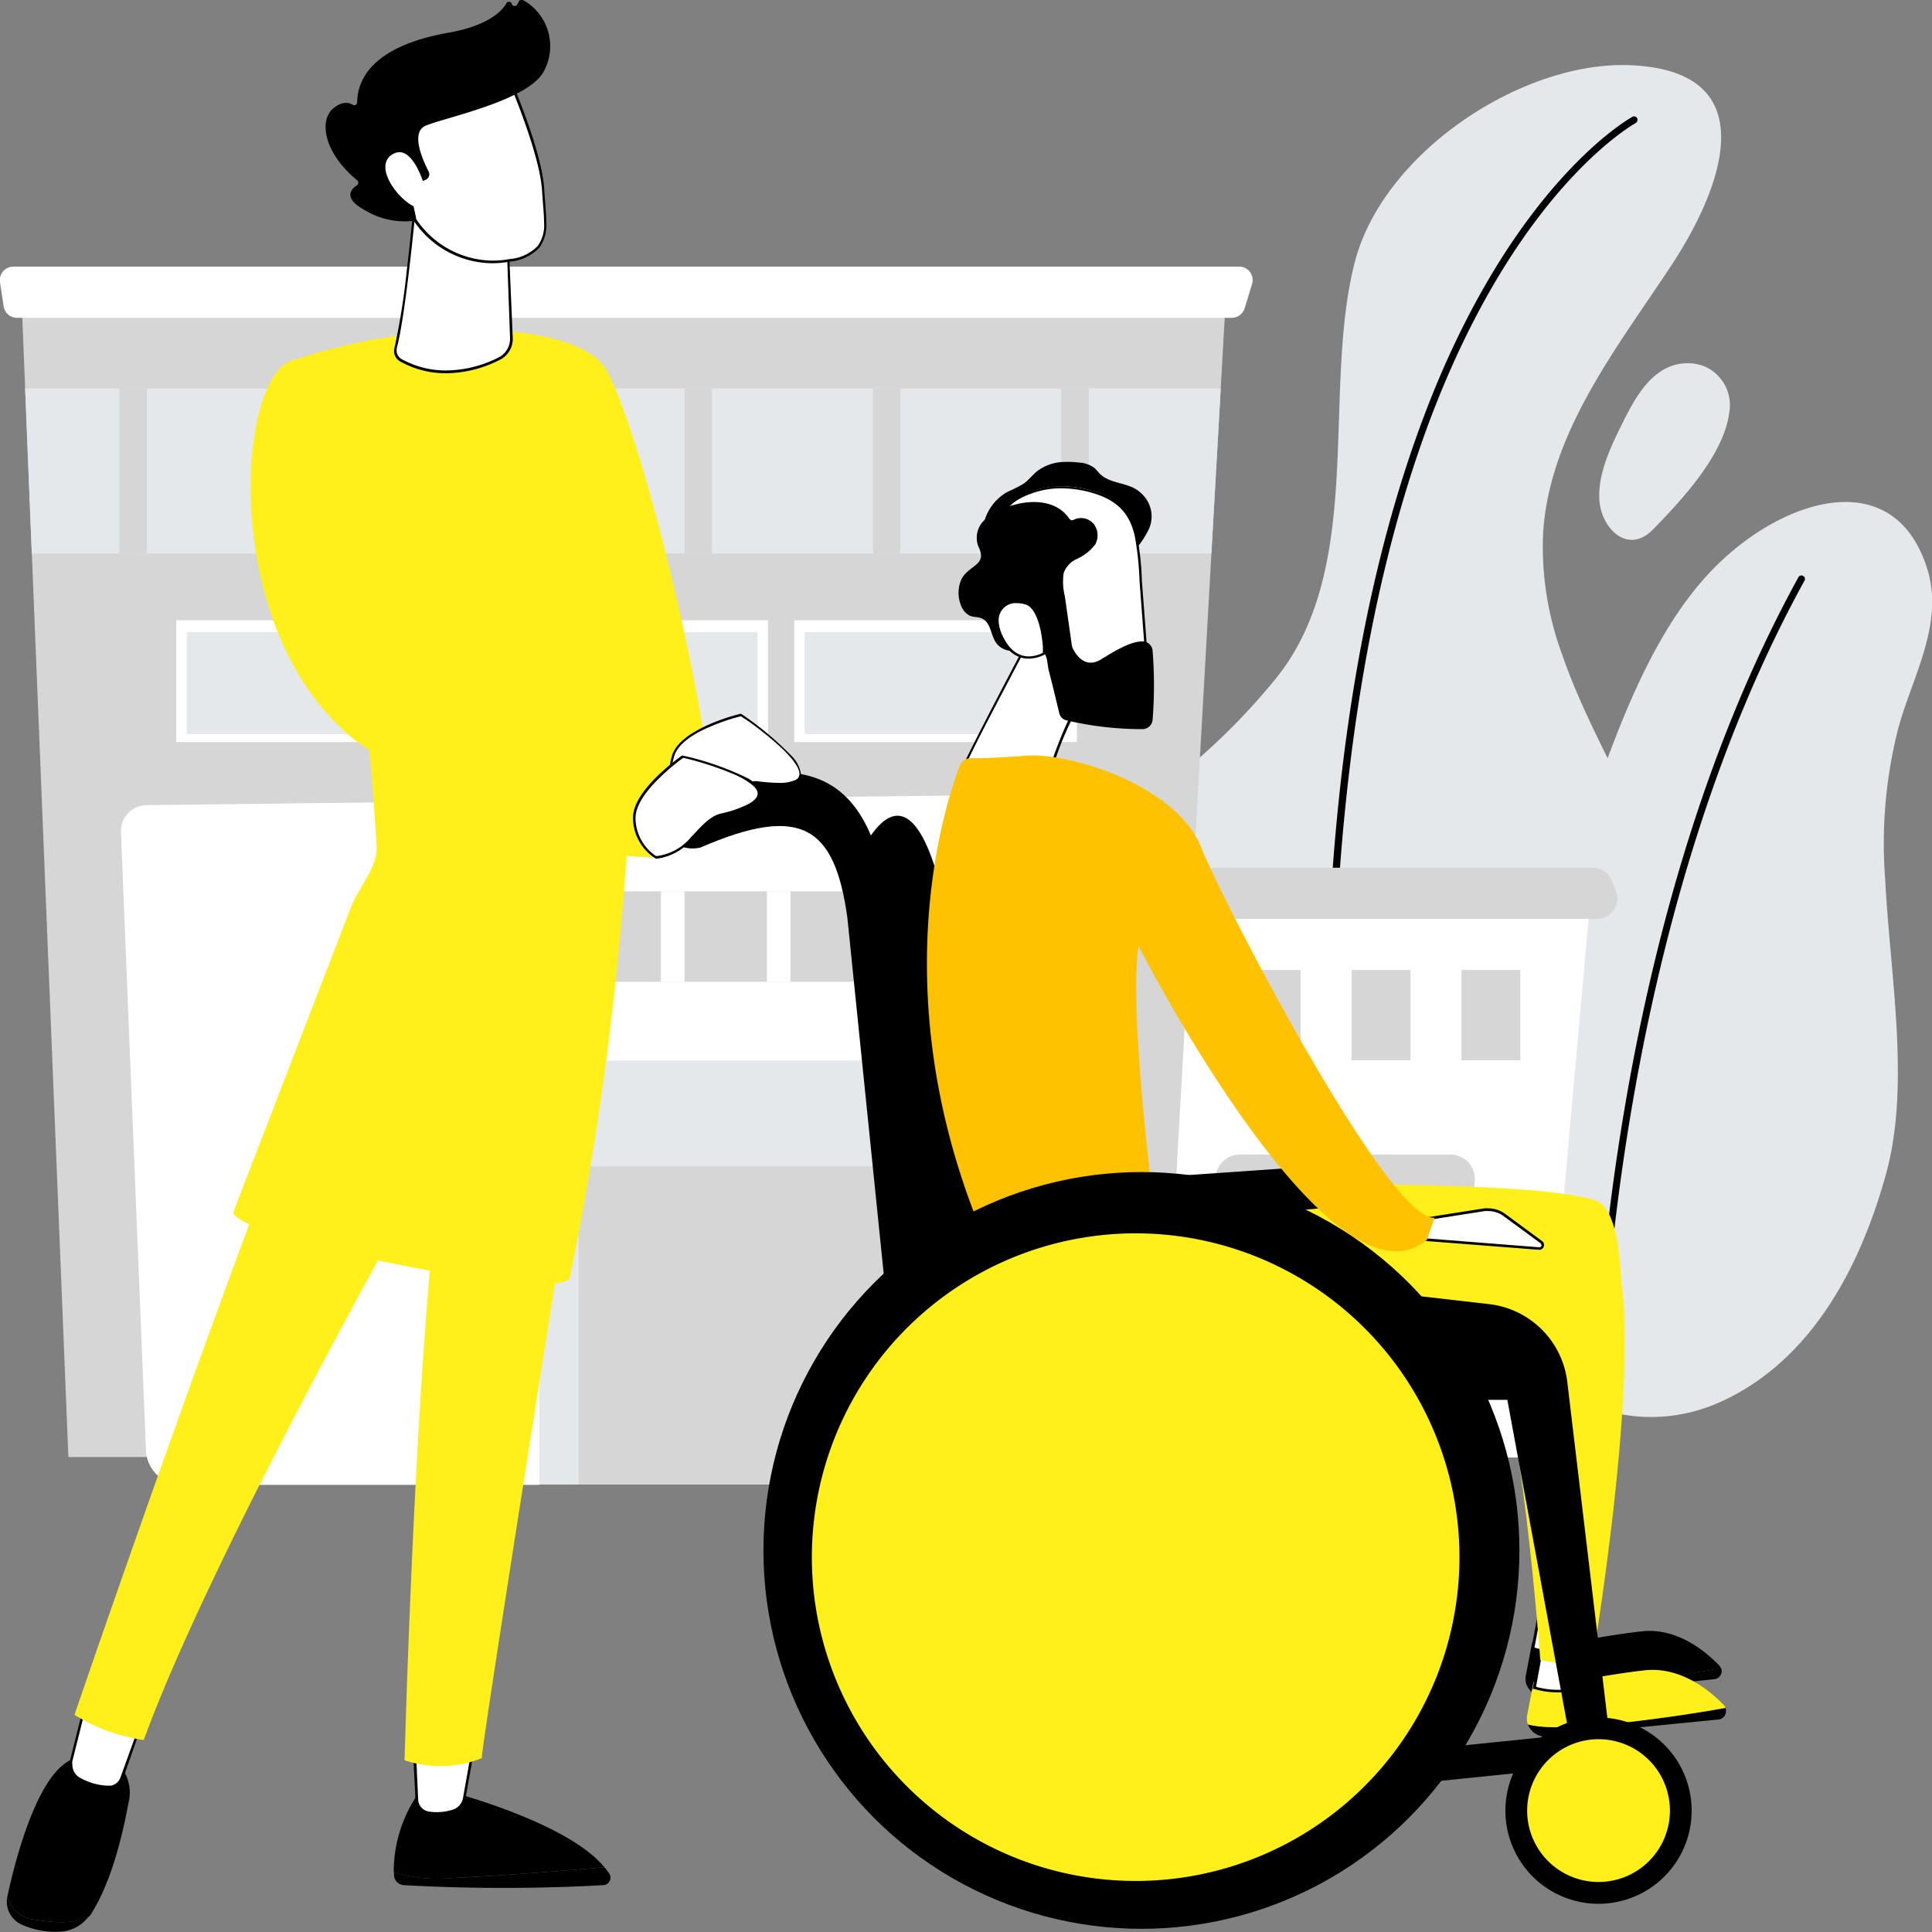 <?xml version="1.0" encoding="UTF-8"?> <svg xmlns="http://www.w3.org/2000/svg" viewBox="0 0 200 200"><rect x="0" y="0" width="200" height="200" fill="#808080" stroke="none"/><defs><style>.cls-1{fill:#e5e8ea;}.cls-2{fill:#fff;}.cls-3{fill:#d6d6d6;}.cls-4{fill:#fff01c;}.cls-5{fill:#ffc200;}</style></defs><g id="Layer_2" data-name="Layer 2"><g id="Layer_4" data-name="Layer 4"><path class="cls-1" d="M161.65,67.58a32.18,32.18,0,0,1-1.92-12.12c.53-10.65,7.82-19.64,13.42-28.19,5.14-7.86,9.71-19.95-4.4-20.52-11.24-.45-25.65,9.09-28.53,20.49-3.41,13.49,1.18,31.58-8.21,43.08-13.14,16.09-20.64,11.15-24.16,40.54-1.5,12.56,4.62,20.32,12.12,25.09a33.52,33.52,0,0,0,38.29-1.6c9.87-7.51,16.6-19.19,16.3-31.77S165.61,79.23,161.65,67.58Z"></path><path d="M141.05,160.94h0a.38.38,0,0,0,.32-.41c-8.16-64.41-.09-101.2,8.11-120.71,8.86-21.08,19.74-27,19.85-27.09a.38.38,0,0,0,.15-.49.36.36,0,0,0-.49-.15c-.11.06-11.21,6.13-20.17,27.44C143.6,52,140.08,67.22,138.4,84.72c-2.1,21.86-1.33,47.4,2.28,75.9A.36.36,0,0,0,141.05,160.94Z"></path><path class="cls-1" d="M176.45,37.93a4.65,4.65,0,0,0-1.74-.33c-3.53,0-5.41,3.48-6.77,6.24-1.17,2.35-2.56,5.22-2.37,7.95.22,3,3,5.66,5.57,3,2.92-3,7.31-7.68,7.87-12.08A4.36,4.36,0,0,0,176.45,37.93Z"></path><path class="cls-1" d="M195.24,121.53c2.54-9.22.43-20.42-.09-30.56a48.1,48.1,0,0,1,1.42-15.81c1.46-5.16,4.61-10.56,3-16.07-3.32-11.11-14.8-7.62-22-.42-8.36,8.36-12.14,23.2-16.29,34.48-2.49,6.8-5.86,13.67-7.58,20.7-2.87,11.64-1.18,20.16,3.8,26.38a17.19,17.19,0,0,0,20,5.15C183.8,142.77,191.12,136.41,195.24,121.53Z"></path><path d="M165.12,162.13h0a.37.37,0,0,0,.35-.38,235.49,235.49,0,0,1,1.64-34.43c2.12-18.19,7.26-44.62,19.69-67.21a.35.35,0,0,0-.14-.49.35.35,0,0,0-.49.14c-12.49,22.7-17.65,49.23-19.78,67.49a235.19,235.19,0,0,0-1.64,34.53A.37.37,0,0,0,165.12,162.13Z"></path><path class="cls-2" d="M107.83,92.27H164.7l-5,56a2.86,2.86,0,0,1-2.85,2.61h-49Z"></path><path class="cls-3" d="M127.32,150.83h22.75l2.6-28.55a2.53,2.53,0,0,0-2.52-2.76H128.36a2.52,2.52,0,0,0-2.52,2.66Z"></path><path class="cls-3" d="M111.48,95.12h53.8a2.11,2.11,0,0,0,2-2.87l-.41-1.06a2.1,2.1,0,0,0-2-1.36H111.48Z"></path><rect class="cls-3" x="139.92" y="100.41" width="6.09" height="9.35"></rect><rect class="cls-3" x="128.54" y="100.41" width="6.09" height="9.35"></rect><rect class="cls-3" x="151.29" y="100.41" width="6.09" height="9.35"></rect><polygon class="cls-3" points="126.92 30.46 120.13 150.83 7.08 150.83 2.21 30.46 126.92 30.46"></polygon><path class="cls-2" d="M1.78,32.9H127.51a1.4,1.4,0,0,0,1.34-1l.76-2.49a1.39,1.39,0,0,0-1.33-1.81H1.39A1.4,1.4,0,0,0,0,29.22l.38,2.5A1.39,1.39,0,0,0,1.78,32.9Z"></path><polygon class="cls-1" points="3.29 57.3 2.6 40.22 126.37 40.22 125.4 57.3 3.29 57.3"></polygon><rect class="cls-3" x="109.86" y="40.22" width="2.84" height="17.08"></rect><rect class="cls-3" x="90.36" y="40.22" width="2.84" height="17.08"></rect><rect class="cls-3" x="70.86" y="40.22" width="2.84" height="17.08"></rect><rect class="cls-3" x="51.36" y="40.22" width="2.84" height="17.08"></rect><rect class="cls-3" x="31.86" y="40.22" width="2.84" height="17.08"></rect><rect class="cls-3" x="12.36" y="40.22" width="2.84" height="17.08"></rect><rect class="cls-2" x="82.21" y="64.21" width="29.27" height="12.61"></rect><rect class="cls-1" x="83.3" y="65.43" width="27.1" height="10.57"></rect><rect class="cls-2" x="50.23" y="64.21" width="29.27" height="12.61"></rect><rect class="cls-1" x="51.32" y="65.43" width="27.1" height="10.57"></rect><rect class="cls-2" x="18.25" y="64.21" width="29.27" height="12.61"></rect><rect class="cls-1" x="19.34" y="65.43" width="27.1" height="10.57"></rect><rect class="cls-1" x="50.14" y="106.1" width="55.25" height="47.58"></rect><path class="cls-2" d="M99.7,153.68h9.37a.8.8,0,0,0,.79-.79V104.47H99.7Z"></path><rect class="cls-3" x="59.89" y="120.74" width="35.75" height="32.94"></rect><path class="cls-2" d="M114.16,85l-1.46,24.79H55.83v43.92h-37a3.72,3.72,0,0,1-3.72-3.58l-2.59-64a2.68,2.68,0,0,1,2.64-2.78l96.35-1.15A2.67,2.67,0,0,1,114.16,85Z"></path><polygon class="cls-3" points="113.18 101.63 50.14 101.63 50.14 92.27 113.73 92.27 113.18 101.63"></polygon><rect class="cls-2" x="101.33" y="92.27" width="2.44" height="9.35"></rect><rect class="cls-2" x="90.36" y="92.27" width="2.44" height="9.35"></rect><rect class="cls-2" x="79.39" y="92.27" width="2.44" height="9.35"></rect><rect class="cls-2" x="68.42" y="92.27" width="2.44" height="9.35"></rect><rect class="cls-2" x="57.45" y="92.27" width="2.44" height="9.35"></rect><path d="M95.4,133.6,88.77,88.89C95.58,75,100.47,94.73,101.13,133Z"></path><path d="M94.39,143.84l.87-.09,58.72-6c2.41-5.68-3-9.79-17.5-11.35L95.83,130Z"></path><path d="M166.2,174.36c-4.93.5-7.16.3-8.17,0a1.88,1.88,0,0,0,2,1.26l17.44-1.79a.85.85,0,0,0,.7-1.15C176.17,173.06,172,173.76,166.2,174.36Z"></path><path d="M178.14,172.7a.79.79,0,0,0-.17-.29c-1.5-1.56-4.44-3.95-8.07-3.53-5.31.62-7.1,1.39-11.3,1.19l-.64,3.34a1.86,1.86,0,0,0,.07,1c1,.28,3.24.48,8.17,0C172,173.76,176.17,173.06,178.14,172.7Z"></path><path class="cls-2" d="M159.44,166.46l-.78,4.2a7.06,7.06,0,0,0,5-.27l.1-3.58Z"></path><path d="M159.44,166.46l-.13,0-.8,4.31.11,0a8.43,8.43,0,0,0,2.38.35,5.75,5.75,0,0,0,2.74-.63l.07,0,.1-3.78-4.58-.37,0,.12.13,0v.14l4.2.34-.1,3.45h.14l-.06-.12a5.49,5.49,0,0,1-2.61.6,8.49,8.49,0,0,1-1.63-.17c-.41-.09-.66-.17-.66-.17l-.05.13.14,0,.78-4.2-.14,0v0Z"></path><path class="cls-4" d="M129.11,122.67s29.75-.61,36.1,1.62-.57,43.35-.57,43.35-1.56,1-5.35.19c0,0,.75-29.89-2.7-36l-32.49-2Z"></path><path d="M166.47,178.48c-5,.51-7.27.31-8.3,0a1.9,1.9,0,0,0,2,1.28L177.9,178a.87.87,0,0,0,.72-1.18C176.62,177.16,172.35,177.88,166.47,178.48Z"></path><path class="cls-4" d="M178.62,176.79a.81.81,0,0,0-.17-.28c-1.53-1.59-4.52-4-8.21-3.6-5.4.63-7.22,1.41-11.49,1.21l-.65,3.39a1.83,1.83,0,0,0,.07,1c1,.29,3.29.49,8.3,0C172.35,177.88,176.62,177.16,178.62,176.79Z"></path><path class="cls-2" d="M159.61,170.45l-.8,4.27a7.22,7.22,0,0,0,5.09-.27l.1-3.64Z"></path><path d="M159.61,170.45l-.14,0-.81,4.38.11,0a8.39,8.39,0,0,0,2.41.36,5.93,5.93,0,0,0,2.79-.64l.07,0,.1-3.85-4.64-.37,0,.12.14,0v.14l4.26.34-.09,3.51h.13l-.06-.13a5.57,5.57,0,0,1-2.66.62,8,8,0,0,1-1.65-.18,4.87,4.87,0,0,1-.67-.17l-.05.13.14,0,.79-4.27-.13,0v0Z"></path><path class="cls-4" d="M128.76,125.92s30.26-.62,36.71,1.65-.57,44.08-.57,44.08-1.6,1-5.45.2c0,0-2-27.87-5.47-34.08l-30.31-4.53Z"></path><path d="M94,129.19l46.86-4.51,0-.13a4.27,4.27,0,0,0-4.53-3.83L95.4,123.56a2.53,2.53,0,0,0-2.22,3.32Z"></path><path d="M70.41,82.45C86.4,76,92,82,92.5,101.17l3.71,36.33-4.11.42-4.39-43C86.39,85.61,83,83.19,72.5,87.74,69,88.54,66.74,84,70.41,82.45Z"></path><rect x="146.57" y="180.17" width="19.73" height="3.41" rx="0.22" transform="translate(-17.71 16.88) rotate(-5.84)"></rect><path d="M96.47,128.4,154.13,135a9.21,9.21,0,0,1,8.12,8.09l4.22,35.39-4.16.43-6.27-34-60.18,0Z"></path><path d="M155.89,188.43a9.64,9.64,0,1,0,8.61-10.58A9.64,9.64,0,0,0,155.89,188.43Z"></path><path class="cls-4" d="M158.13,188.2a7.39,7.39,0,1,0,6.6-8.12A7.4,7.4,0,0,0,158.13,188.2Z"></path><path d="M110.24,47.82a9.55,9.55,0,0,1,1.51.07,2.91,2.91,0,0,1,1.5.52c.24.19.41.45.63.66,1.14,1.09,3,.83,4.16,1.91a3.21,3.21,0,0,1,.92,3.73,9.08,9.08,0,0,1-2.77,3.4,4.33,4.33,0,0,0-.12-1.86c-.54-1.69-3.25-2.79-4.83-3.11s-4.23.59-5.73,1.34A5.22,5.22,0,0,0,103.7,56c-.21.26-1.42,1.6-1.18,2a5,5,0,0,1,1.85-7.12,13.77,13.77,0,0,0,1.58-.8c.53-.37.92-.9,1.42-1.31A4.78,4.78,0,0,1,110.24,47.82Z"></path><path class="cls-2" d="M107.31,64.82s-5.35,10-7.46,14.4l8.86.72s1.8-6.15,4.6-9.64Z"></path><path d="M107.31,64.82l-.13-.06s-5.34,10-7.45,14.4l-.09.18,9.17.75,0-.11s.11-.38.32-1a31.45,31.45,0,0,1,4.26-8.59l.08-.1-6.23-5.68-.09.16.13.06-.1.11,6,5.47.09-.1-.11-.09c-2.82,3.53-4.62,9.69-4.62,9.7l.13,0v-.13l-8.86-.73v.14l.13.06c1-2.21,2.91-5.81,4.51-8.85.8-1.53,1.53-2.91,2.07-3.91s.87-1.63.87-1.63l-.12-.07-.1.11Z"></path><path class="cls-2" d="M117.54,55.18a29.63,29.63,0,0,1,.56,4.93c.26,3.38.51,6.75.76,10.13l-8.51.44c-.79-3.53-1.52-7.08-2.32-10.61-.42-1.89-.65-4.4-2.37-5.61-1-.71-2.34-.45-1.47-1.85.64-1,2.37-1.68,3.47-2a10.59,10.59,0,0,1,5.47.22A5.64,5.64,0,0,1,117.54,55.18Z"></path><path d="M117.54,55.18l-.13,0a30.13,30.13,0,0,1,.55,4.91c.26,3.38.51,6.75.76,10.13h.14V70.1l-8.51.45v.13l.13,0c-.79-3.53-1.51-7.08-2.31-10.62-.43-1.86-.65-4.42-2.43-5.68a5.71,5.71,0,0,0-1.2-.56,1.32,1.32,0,0,1-.38-.2.35.35,0,0,1-.12-.25,1.32,1.32,0,0,1,.27-.65c.59-1,2.3-1.64,3.38-1.91a8.85,8.85,0,0,1,2.18-.26,11.86,11.86,0,0,1,3.23.48c2.75.81,3.81,2.28,4.31,4.21l.13,0,.14,0a5.78,5.78,0,0,0-4.51-4.41,11.93,11.93,0,0,0-3.3-.49,8.86,8.86,0,0,0-2.24.27c-1.12.28-2.86.94-3.55,2a1.56,1.56,0,0,0-.31.8.59.59,0,0,0,.21.45c.38.32,1,.39,1.6.78,1.65,1.15,1.9,3.63,2.32,5.53.8,3.53,1.52,7.08,2.31,10.61l0,.12,8.76-.46v-.14c-.24-3.38-.5-6.75-.76-10.13a31.32,31.32,0,0,0-.55-5Z"></path><path d="M110.11,59.33a6.23,6.23,0,0,0,.12,2.38l.72,5.05L111,67c.24.54,1.2,2.35,3,1.25,1.62-1,3.11-1.88,4.32-1.85a1.05,1.05,0,0,1,1,1,45.58,45.58,0,0,1,0,7.08,1.06,1.06,0,0,1-1.06,1,34.09,34.09,0,0,1-7.86-.91,1,1,0,0,1-.75-.77c-.35-1.46-.7-2.92-1.08-4.38-.15-.59-.11-1.4-.52-1.87a2,2,0,0,0-1.94-.56c-.31.08-.59.24-.89.32a2,2,0,0,1-2.1-.76c-.55-.78-.54-2-1.35-2.46-.45-.29-1-.14-1.47-.4a2,2,0,0,1-.84-1.08,3.44,3.44,0,0,1,.09-2.69c.81-1.48,2.72-1.39,1.72-3.37a2.52,2.52,0,0,1,.93-2.95c2.22-1.7,6.55-2.6,8.43,0a.56.56,0,0,0,.28.25.63.63,0,0,0,.35-.09,1.7,1.7,0,0,1,2,.53,1.94,1.94,0,0,1,.11,2.08,5,5,0,0,1-2,1.54A2.53,2.53,0,0,0,110.11,59.33Z"></path><path class="cls-2" d="M108.16,67.59S108,63,106.24,62.41s-3.9.58-2.56,3.43C105.34,69.39,108.16,67.59,108.16,67.59Z"></path><path d="M108.16,67.59h.13a15,15,0,0,0-.29-2.4c-.26-1.23-.72-2.57-1.72-2.91a3.2,3.2,0,0,0-1-.15,2.39,2.39,0,0,0-1.53.51,2,2,0,0,0-.67,1.55,4.12,4.12,0,0,0,.43,1.71c.84,1.8,2,2.29,3,2.28a3.55,3.55,0,0,0,1.71-.47l.06,0v-.08h-.13l-.08-.11-.11.06a3.31,3.31,0,0,1-1.45.37c-.86,0-1.9-.4-2.72-2.13a3.81,3.81,0,0,1-.41-1.59,1.76,1.76,0,0,1,1.93-1.79,2.93,2.93,0,0,1,.87.14c.8.25,1.3,1.5,1.55,2.71a15.8,15.8,0,0,1,.23,1.63c0,.43,0,.71,0,.72h.14l-.08-.11Z"></path><path class="cls-2" d="M145.7,126.55l2-.38,6-.94a2.74,2.74,0,0,1,2,.51l3.84,2.82a.37.37,0,0,1-.24.66l-12.8-1Z"></path><path d="M145.7,126.55l0,.14,2-.38,0-.14,0,.14,6-.94a2.71,2.71,0,0,1,.4,0,2.63,2.63,0,0,1,1.55.52l3.84,2.82.09.18a.22.22,0,0,1-.22.23h0v0l-12.72-1-.83-1.64-.12.06,0,.14,0-.14-.12.06.9,1.78,12.88,1h0a.5.5,0,0,0,.29-.9l-3.84-2.83a2.92,2.92,0,0,0-1.71-.56,2.12,2.12,0,0,0-.44,0l-6,.94h0l-2.16.41.08.16Z"></path><path class="cls-5" d="M103.92,132.6s9.67-1.68,15.37-9.08c0,0-2.43-18.92-1.43-25.58,0,0,19.82,38.77,29.85,30.41l.79-2.3c-4.6.58-21.81-32.41-24.15-38.32-2.52-6.38-13.57-9.87-18.19-9.5-2.88.23-4.69.27-5.64.26a1.23,1.23,0,0,0-1.18.8C97.65,83.8,90.58,105.62,103.92,132.6Z"></path><ellipse cx="118.16" cy="160.5" rx="39.13" ry="39.17"></ellipse><path class="cls-4" d="M84.22,164.64a33.52,33.52,0,1,0,29.93-36.79A33.53,33.53,0,0,0,84.22,164.64Z"></path><path class="cls-4" d="M62.87,38.51c4,7.38,10.8,37.33,10.48,42.8l-8.68,3.12Z"></path><path d="M62.57,193.3c-3.84.33-10.52.87-15.78,1.11a15.31,15.31,0,0,1-6-.6c0,.12,0,.23,0,.34a1.08,1.08,0,0,0,1,1,186.53,186.53,0,0,0,20.67,0A.78.78,0,0,0,63.1,194,5.86,5.86,0,0,0,62.57,193.3Z"></path><path d="M46.79,194.41c5.26-.24,11.94-.78,15.78-1.11-3.78-4.64-15.78-7.77-15.78-7.77H43.4a14.18,14.18,0,0,0-2.64,8.28A15.31,15.31,0,0,0,46.79,194.41Z"></path><path class="cls-2" d="M42.83,180l.32,6.28a1.43,1.43,0,0,0,1.22,1.35,5.54,5.54,0,0,0,2.55-.21,1.71,1.71,0,0,0,1.14-1.31L49.15,180Z"></path><path d="M42.83,180h-.14l.32,6.29a1.59,1.59,0,0,0,1.34,1.48,7.41,7.41,0,0,0,.86.06,5.73,5.73,0,0,0,1.75-.28,1.83,1.83,0,0,0,1.23-1.41l1.13-6.28H42.69V180h.14v.13H49l-1.07,6a1.55,1.55,0,0,1-1.05,1.2,5.34,5.34,0,0,1-1.66.26,5.17,5.17,0,0,1-.82-.06,1.3,1.3,0,0,1-1.11-1.22L43,180h-.14v0Z"></path><path d="M3.49,198.7a3.16,3.16,0,0,1-2.73-2.36v0a2.59,2.59,0,0,0,1.46,2.88,8.36,8.36,0,0,0,4,.74,3.85,3.85,0,0,0,3-1.63v0C8,199.07,6.28,199.15,3.49,198.7Z"></path><path d="M11.36,181.92H8.56c-4.26-.1-6.93,10.37-7.8,14.42a3.16,3.16,0,0,0,2.73,2.36c2.79.45,4.55.37,5.81-.36,2.3-3.52,3.44-8.69,4-11.71A4.23,4.23,0,0,0,11.36,181.92Z"></path><path class="cls-2" d="M8.92,176.09l-1.55,6.18a1.67,1.67,0,0,0,.87,1.9,5.88,5.88,0,0,0,3.22.78A1.4,1.4,0,0,0,12.6,184l2.28-6.5Z"></path><path d="M8.92,176.09l-.13,0-1.55,6.18a1.61,1.61,0,0,0-.06.44,1.82,1.82,0,0,0,1,1.61,6.55,6.55,0,0,0,2.87.82l.42,0a1.56,1.56,0,0,0,1.26-1l2.32-6.64-6.23-1.49,0,.13.13,0,0,.14,5.81,1.38L12.47,184a1.29,1.29,0,0,1-1,.85l-.39,0a6.38,6.38,0,0,1-2.75-.79,1.54,1.54,0,0,1-.84-1.37,1.5,1.5,0,0,1,0-.37l1.55-6.18-.13,0,0,.14Z"></path><path class="cls-4" d="M63.52,94.7S49.65,181.49,49.88,182a11.54,11.54,0,0,1-8,.22S43.12,135.8,46.06,118c0,0-23.67,41.47-31.18,62.13a18.76,18.76,0,0,1-7.17-2.61S33.2,102.89,40,93Z"></path><path class="cls-4" d="M62.87,38.51c-2.33-4.9-17.68-6.13-32.43-1.25-3.11,1-3.42,5.84-4.19,9-1.29,5.33,4,12.8,7.74,10.32,3.74,10.1,4.59,24.51,5,31,.12,2.15-1.73,4.13-2.57,6.11L24.16,125.46C24,128.14,58.44,135.13,59,132.2,67.94,88.67,66.38,45.88,62.87,38.51Z"></path><path class="cls-2" d="M42.89,22s-1,10.81-1.92,14a1.09,1.09,0,0,0,.51,1.25c1.53.87,5.19,2.3,10.2-.16A2.28,2.28,0,0,0,52.94,35L52.5,24.55Z"></path><path d="M42.89,22l-.14,0s-.25,2.71-.62,5.81A73.42,73.42,0,0,1,40.84,36a1.33,1.33,0,0,0-.05.34,1.25,1.25,0,0,0,.62,1.07,9.67,9.67,0,0,0,4.79,1.23,12.48,12.48,0,0,0,5.54-1.39,2.41,2.41,0,0,0,1.34-2.17V35l-.45-10.55-9.86-2.58,0,.16.14,0,0,.13,9.52,2.49L52.8,35v.09A2.16,2.16,0,0,1,51.62,37a12.21,12.21,0,0,1-5.42,1.35,9.41,9.41,0,0,1-4.65-1.19,1,1,0,0,1-.49-.83l0-.26c.91-3.23,1.92-14,1.93-14h-.14l0,.13Z"></path><path class="cls-2" d="M52.72,8.2S56,15.72,56.21,19.66s1.07,6.51-3.49,7.3-8.39-1.48-10.47-5.41c0,0-3.26-6.05-2.53-8.53S52.72,8.2,52.72,8.2Z"></path><path d="M52.72,8.2l-.13.06s.21.47.52,1.23c.93,2.29,2.8,7.26,3,10.18.07,1.27.21,2.4.21,3.36a3.68,3.68,0,0,1-.66,2.44,4.57,4.57,0,0,1-2.92,1.35,9.79,9.79,0,0,1-1.77.16,9.63,9.63,0,0,1-8.56-5.49L42,20.68c-.74-1.49-2.21-4.78-2.21-6.81a2.8,2.8,0,0,1,.1-.81c.15-.53,1-1.16,2.27-1.71a41.85,41.85,0,0,1,6.71-2.14c2.19-.54,3.91-.87,3.92-.87l0-.14-.13.06.13-.06,0-.13s-3.07.58-6.23,1.48A32.6,32.6,0,0,0,42,11.1c-1.26.58-2.19,1.17-2.41,1.88a3.15,3.15,0,0,0-.11.89c0,2.86,2.65,7.74,2.65,7.75a9.89,9.89,0,0,0,8.8,5.63,10.23,10.23,0,0,0,1.81-.16,4.84,4.84,0,0,0,3.09-1.45A4,4,0,0,0,56.55,23c0-1-.14-2.11-.21-3.38-.22-4-3.49-11.49-3.49-11.5l-.05-.1-.11,0Z"></path><path d="M43.8,18.73l.26-.12a.62.62,0,0,0,.31-.86c-.64-1.24-1.9-4.09-.28-4.75,2.09-.86,10.35-2.54,12.13-5.48A5.46,5.46,0,0,0,54.13,0a.32.32,0,0,0-.41.13l-.19.36A.31.31,0,0,1,53,.46.31.31,0,0,0,52.4.39c-.54.87-2,2.3-6,3-5.62,1-9.33,3.31-9.43,7.2a.3.3,0,0,1-.47.25c-.42-.25-1.08-.37-2,.38-1.54,1.3-.91,4.67,2.47,7.44a.31.31,0,0,1,0,.5c-.62.4-1.53,1.35.84,2.62a7.92,7.92,0,0,0,5,1.08.3.3,0,0,0,.25-.37l-.75-3.41a.31.31,0,0,1,.3-.38Z"></path><path class="cls-2" d="M44,19.45s-1.25-4.8-3.4-3.46,1.12,5.38,2.84,5.56Z"></path><path class="cls-4" d="M66.6,82.78C55.13,75,48.32,75.66,40.93,65.16L30.44,37.26c-6,1.25-7.9,28.46,6.58,39.57,9.4,6.44,19.58,11.91,30.89,11.91Z"></path><path class="cls-2" d="M70.36,82.7a4.83,4.83,0,0,1-.67-4.53c.89-2.73,7-4.19,7-4.19s12.63,8.46,1.59,7C76,80.67,73.48,83.72,70.36,82.7Z"></path><path d="M70.36,82.7l.1-.09-.13-.18a4.64,4.64,0,0,1-.78-2.59,5,5,0,0,1,.27-1.63c.41-1.29,2.12-2.34,3.74-3a19.88,19.88,0,0,1,2.18-.8c.58-.18,1-.27,1-.27l0-.13-.08.11,1,.67a34.66,34.66,0,0,1,3.21,2.61c1.07,1,1.9,2.06,1.89,2.71a.7.7,0,0,1-.45.65,4,4,0,0,1-1.72.28,18.41,18.41,0,0,1-2.2-.17,2.07,2.07,0,0,0-.35,0,7.54,7.54,0,0,0-3,1,7.69,7.69,0,0,1-3.25,1,4.14,4.14,0,0,1-1.27-.2l0,.13.1-.09-.1.09,0,.13a4.33,4.33,0,0,0,1.35.22,8,8,0,0,0,3.37-1,7.24,7.24,0,0,1,2.88-1,1.56,1.56,0,0,1,.31,0,18.85,18.85,0,0,0,2.24.17A4.06,4.06,0,0,0,82.31,81a1,1,0,0,0,.6-.89,3.35,3.35,0,0,0-1-1.89,33.08,33.08,0,0,0-5.19-4.33l0,0-.06,0a21.1,21.1,0,0,0-3.18,1.07c-1.64.72-3.41,1.76-3.89,3.2a5.6,5.6,0,0,0-.28,1.72,4.75,4.75,0,0,0,1,3l0,0h0Z"></path><path class="cls-2" d="M67.91,88.74a4.85,4.85,0,0,1-2.26-4c-.15-2.87,5-6.42,5-6.42s14.83,3.34,4,6C72.4,84.82,71.19,88.56,67.91,88.74Z"></path><path d="M67.91,88.74l.07-.13-.08,0a4.76,4.76,0,0,1-2.11-3.83v-.12c0-1.34,1.21-2.91,2.46-4.11A20.47,20.47,0,0,1,70,79c.47-.37.78-.58.78-.58l-.08-.11,0,.13s.49.11,1.24.31A32.86,32.86,0,0,1,76,80.16a8.53,8.53,0,0,1,1.75,1c.45.34.69.68.68,1s-.21.62-.82,1a11.4,11.4,0,0,1-3,1.06c-1.19.3-2.06,1.39-3.05,2.41a5.5,5.5,0,0,1-3.66,2v.14l.07-.13-.07.13v.13a5.75,5.75,0,0,0,3.84-2.13c1-1,1.87-2.08,2.93-2.33a12,12,0,0,0,3.1-1.09c.64-.37.95-.78,1-1.21,0-.6-.56-1.09-1.31-1.55a30.42,30.42,0,0,0-6.76-2.37h-.06l-.05,0a23.11,23.11,0,0,0-2.52,2.1c-1.25,1.23-2.53,2.81-2.54,4.31v.14a5,5,0,0,0,2.33,4.1h.07Z"></path></g></g></svg> 